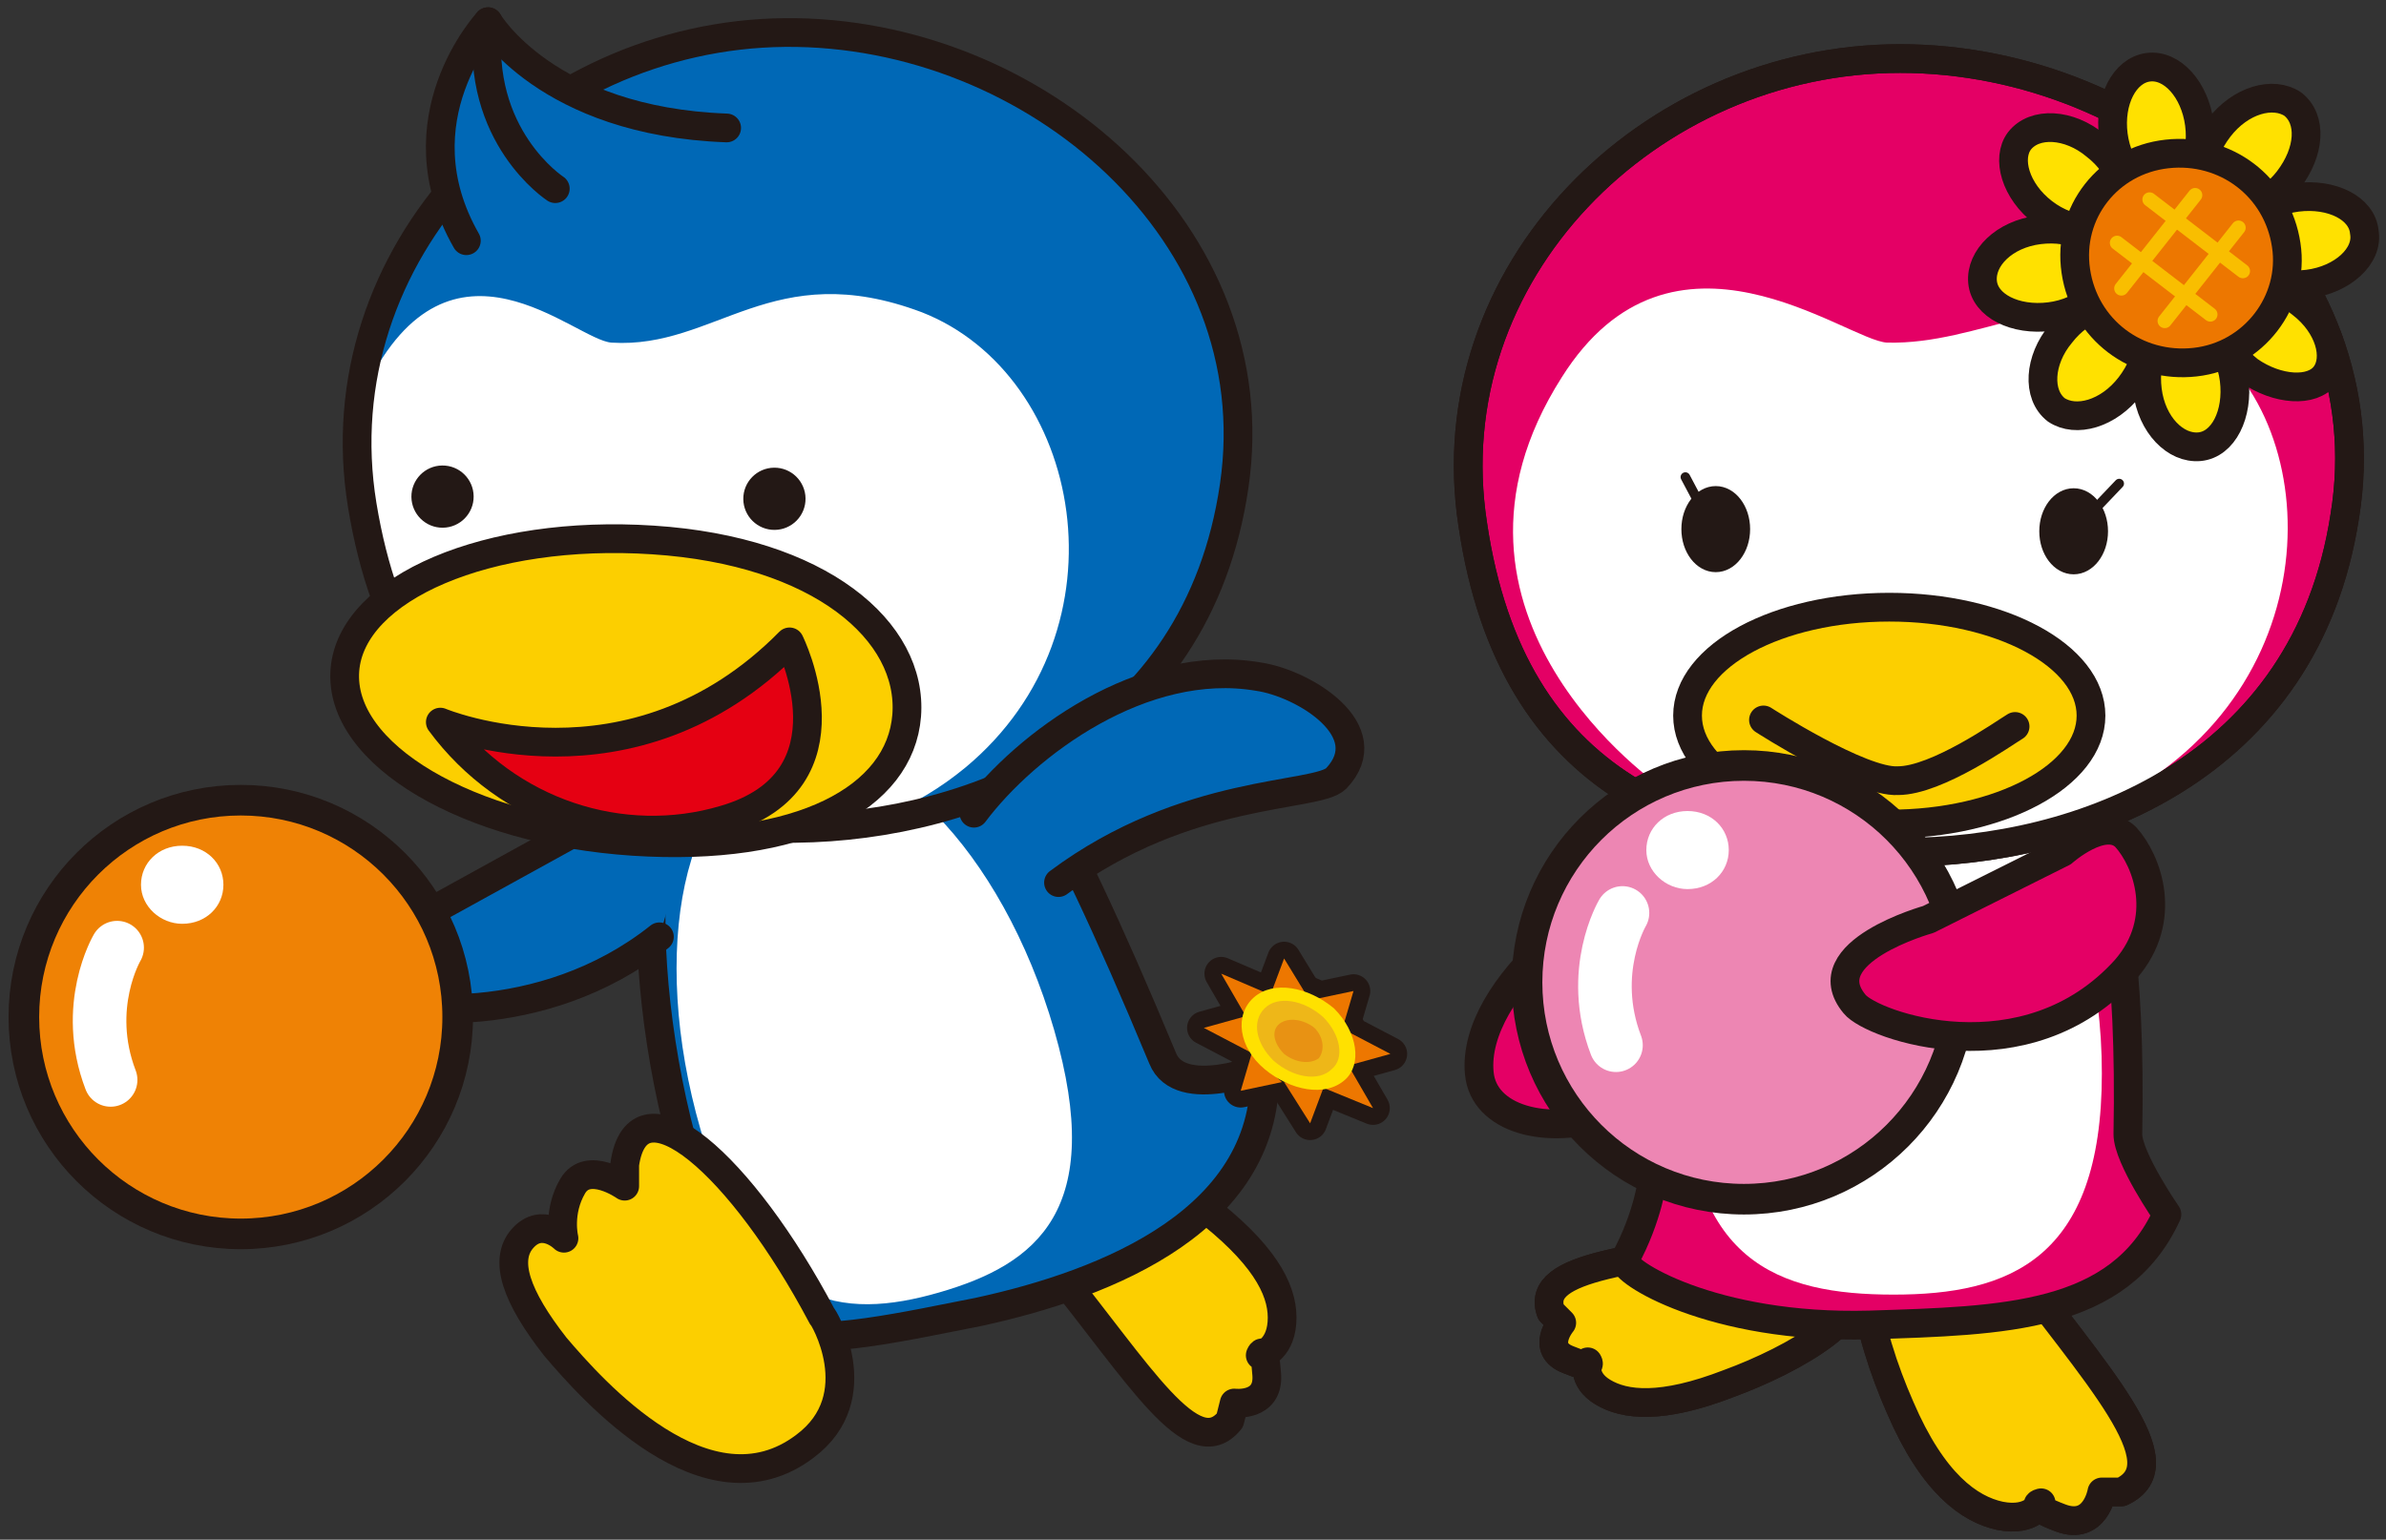 <?xml version="1.0" encoding="utf-8"?>
<!-- Generator: Adobe Illustrator 16.0.0, SVG Export Plug-In . SVG Version: 6.00 Build 0)  -->
<!DOCTYPE svg PUBLIC "-//W3C//DTD SVG 1.1//EN" "http://www.w3.org/Graphics/SVG/1.1/DTD/svg11.dtd">
<svg version="1.1" id="レイヤー_1" xmlns="http://www.w3.org/2000/svg" xmlns:xlink="http://www.w3.org/1999/xlink" x="0px"
	 y="0px" width="110px" height="71px" viewBox="0 0 110 71" enable-background="new 0 0 110 71" xml:space="preserve">
<rect x="0" y="0" width="110" height="71" fill="#333333" stroke="none"/>
<g>
	<g>
		<path fill="#FCCF00" d="M48.5,54.1c0.9-2.3,4.9-0.1,7.4,1.9c2.6,2.1,3.3,3.7,3.2,5c-0.1,1.3-1,1.5-1,1.5s0.2-0.6,0.3,0.9
			c0.1,1.5-1.5,1.3-1.5,1.3l-0.2,0.8c-1.7,2.1-4.2-2.2-8.1-7C48.6,58.4,47.3,56.9,48.5,54.1"/>
		<path fill="none" stroke="#231815" stroke-width="1.325" stroke-linecap="round" stroke-linejoin="round" d="M48.5,54.1
			c0.9-2.3,4.9-0.1,7.4,1.9c2.6,2.1,3.3,3.7,3.2,5c-0.1,1.3-1,1.5-1,1.5s0.2-0.6,0.3,0.9c0.1,1.5-1.5,1.3-1.5,1.3l-0.2,0.8
			c-1.7,2.1-4.2-2.2-8.1-7C48.6,58.4,47.3,56.9,48.5,54.1z"/>
		<path fill="#0068B6" d="M44.6,33c-2.9-0.3-10.6,1.5-13.1,3.2c-2.6,1.8-1.8,15.2,2.5,23.1c0,0,0,1.4,1.8,2.1
			c1.9,0.7,6.2-0.3,9.3-0.9c6-1.3,13.5-4.3,13.2-11.3c0,0-3.9,1.6-4.7-0.4C48.4,36.3,46.1,33.2,44.6,33"/>
		<path fill="none" stroke="#231815" stroke-width="1.325" stroke-linecap="round" stroke-linejoin="round" d="M44.6,33
			c-2.9-0.3-10.6,1.5-13.1,3.2c-2.6,1.8-1.8,15.2,2.5,23.1c0,0,0,1.4,1.8,2.1c1.9,0.7,6.2-0.3,9.3-0.9c6-1.3,13.5-4.3,13.2-11.3
			c0,0-3.9,1.6-4.7-0.4C48.4,36.3,46.1,33.2,44.6,33z"/>
		<path fill="#FFFFFF" d="M32.3,52.1c2.4,8.3,6.5,8.8,11,7.5c4.5-1.3,7.7-3.8,5.3-12.1c-2.4-8.3-8-14-12.5-12.7
			C31.5,36,29.9,43.8,32.3,52.1"/>
		<path fill="#0068B6" d="M30.4,43.2C25,47.5,18,46.7,17.2,45.8c-1.9-2.4,2.9-3.9,2.9-3.9l12.7-7"/>
		<path fill="none" stroke="#231815" stroke-width="1.325" stroke-linecap="round" stroke-linejoin="round" d="M30.4,43.2
			C25,47.5,18,46.7,17.2,45.8c-1.9-2.4,2.9-3.9,2.9-3.9l12.7-7"/>
		<path fill="#FCCF00" d="M37.1,66.7c-4.5,3.4-9.8-2.6-11.5-4.6c-1.8-2.3-2.4-4-1.5-5s1.9,0,1.9,0s-0.3-1.2,0.4-2.4
			c0.7-1.2,2.4,0,2.4,0l0-1c0.6-4.2,5.4,0,9.1,7C37.9,60.6,40.2,64.4,37.1,66.7"/>
		<path fill="none" stroke="#231815" stroke-width="1.325" stroke-linecap="round" stroke-linejoin="round" d="M37.1,66.7
			c-4.5,3.4-9.8-2.6-11.5-4.6c-1.8-2.3-2.4-4-1.5-5s1.9,0,1.9,0s-0.3-1.2,0.4-2.4c0.7-1.2,2.4,0,2.4,0l0-1c0.6-4.2,5.4,0,9.1,7
			C37.9,60.6,40.2,64.4,37.1,66.7z"/>
		<polygon fill="#ED7700" points="60.5,46.1 62.4,45.7 61.9,47.4 		"/>
		<polygon fill="none" stroke="#231815" stroke-width="1.546" stroke-linecap="round" stroke-linejoin="round" points="60.5,46.1 
			62.4,45.7 61.9,47.4 		"/>
		<polygon fill="#ED7700" points="59.1,49.9 57.2,50.3 57.7,48.6 		"/>
		<polygon fill="none" stroke="#231815" stroke-width="1.546" stroke-linecap="round" stroke-linejoin="round" points="59.1,49.9 
			57.2,50.3 57.7,48.6 		"/>
		<polygon fill="#ED7700" points="62.2,49.2 63.3,51.1 61.1,50.2 		"/>
		<polygon fill="none" stroke="#231815" stroke-width="1.546" stroke-linecap="round" stroke-linejoin="round" points="62.2,49.2 
			63.3,51.1 61.1,50.2 		"/>
		<polygon fill="#ED7700" points="57.4,46.8 56.3,44.9 58.4,45.8 		"/>
		<polygon fill="none" stroke="#231815" stroke-width="1.546" stroke-linecap="round" stroke-linejoin="round" points="57.4,46.8 
			56.3,44.9 58.4,45.8 		"/>
		<polygon fill="#ED7700" points="62,47.5 64.1,48.6 62.3,49.1 		"/>
		<polygon fill="none" stroke="#231815" stroke-width="1.546" stroke-linecap="round" stroke-linejoin="round" points="62,47.5 
			64.1,48.6 62.3,49.1 		"/>
		<polygon fill="#ED7700" points="57.6,48.5 55.5,47.4 57.3,46.9 		"/>
		<polygon fill="none" stroke="#231815" stroke-width="1.546" stroke-linecap="round" stroke-linejoin="round" points="57.6,48.5 
			55.5,47.4 57.3,46.9 		"/>
		<polygon fill="#ED7700" points="61,50.2 60.4,51.8 59.2,49.9 		"/>
		<polygon fill="none" stroke="#231815" stroke-width="1.546" stroke-linecap="round" stroke-linejoin="round" points="61,50.2 
			60.4,51.8 59.2,49.9 		"/>
		<polygon fill="#ED7700" points="58.6,45.8 59.2,44.2 60.3,46 		"/>
		<polygon fill="none" stroke="#231815" stroke-width="1.546" stroke-linecap="round" stroke-linejoin="round" points="58.6,45.8 
			59.2,44.2 60.3,46 		"/>
		<path fill="#F3D922" d="M62,49.8c-0.9,0.8-2.5,0.5-3.7-0.5c-1.2-1-1.4-2.5-0.5-3.3c0.9-0.8,2.5-0.5,3.7,0.5
			C62.6,47.6,62.8,49.1,62,49.8"/>
		<path fill="none" stroke="#231815" stroke-width="1.546" stroke-linecap="round" stroke-linejoin="round" d="M62,49.8
			c-0.9,0.8-2.5,0.5-3.7-0.5c-1.2-1-1.4-2.5-0.5-3.3c0.9-0.8,2.5-0.5,3.7,0.5C62.6,47.6,62.8,49.1,62,49.8z"/>
		<path fill="#EEB718" d="M61.4,49.3c-0.6,0.6-1.8,0.4-2.7-0.4c-0.8-0.8-1-1.8-0.4-2.4c0.6-0.6,1.8-0.4,2.7,0.4
			C61.8,47.7,62,48.8,61.4,49.3"/>
		<path fill="none" stroke="#231815" stroke-width="1.546" stroke-linecap="round" stroke-linejoin="round" d="M61.4,49.3
			c-0.6,0.6-1.8,0.4-2.7-0.4c-0.8-0.8-1-1.8-0.4-2.4c0.6-0.6,1.8-0.4,2.7,0.4C61.8,47.7,62,48.8,61.4,49.3z"/>
		<path fill="#E89213" d="M60.8,48.8c-0.4,0.3-1.1,0.2-1.6-0.2c-0.5-0.5-0.6-1.1-0.2-1.4c0.4-0.3,1.1-0.2,1.6,0.2
			C61,47.8,61.1,48.4,60.8,48.8"/>
		<path fill="none" stroke="#231815" stroke-width="1.546" stroke-linecap="round" stroke-linejoin="round" d="M60.8,48.8
			c-0.4,0.3-1.1,0.2-1.6-0.2c-0.5-0.5-0.6-1.1-0.2-1.4c0.4-0.3,1.1-0.2,1.6,0.2C61,47.8,61.1,48.4,60.8,48.8z"/>
		<polygon fill="#ED7700" points="60.5,46.1 62.4,45.7 61.9,47.4 		"/>
		<polygon fill="#ED7700" points="59.1,49.9 57.2,50.3 57.7,48.6 		"/>
		<polygon fill="#ED7700" points="62.2,49.2 63.3,51.1 61.1,50.2 		"/>
		<polygon fill="#ED7700" points="57.4,46.8 56.3,44.9 58.4,45.8 		"/>
		<polygon fill="#ED7700" points="62,47.5 64.1,48.6 62.3,49.1 		"/>
		<polygon fill="#ED7700" points="57.6,48.5 55.5,47.4 57.3,46.9 		"/>
		<polygon fill="#ED7700" points="61,50.2 60.4,51.8 59.2,49.9 		"/>
		<polygon fill="#ED7700" points="58.6,45.8 59.2,44.2 60.3,46 		"/>
		<path fill="#FFE100" d="M62,49.8c-0.9,0.8-2.5,0.5-3.7-0.5c-1.2-1-1.4-2.5-0.5-3.3c0.9-0.8,2.5-0.5,3.7,0.5
			C62.6,47.6,62.8,49.1,62,49.8"/>
		<path fill="#EEB718" d="M61.4,49.3c-0.6,0.6-1.8,0.4-2.7-0.4c-0.8-0.8-1-1.8-0.4-2.4c0.6-0.6,1.8-0.4,2.7,0.4
			C61.8,47.7,62,48.8,61.4,49.3"/>
		<path fill="#E89213" d="M60.8,48.8c-0.4,0.3-1.1,0.2-1.6-0.2c-0.5-0.5-0.6-1.1-0.2-1.4c0.4-0.3,1.1-0.2,1.6,0.2
			C61,47.8,61.1,48.4,60.8,48.8"/>
		<path fill="#0068B6" d="M56.9,22.4c-1.7,11.7-12,15.7-20.2,15.8c-9.5,0.1-18-2.7-20-14.9C14.8,11.7,24.6,1.6,36.2,1.5
			C47.7,1.4,58.6,10.8,56.9,22.4"/>
		<path fill="#FFFFFF" d="M22.7,35.4c0,0-8.5-12.1-5.8-17.6c3.9-7.9,9.6-2.1,11.3-2c4.8,0.3,7.4-4,14.3-1.4c7.4,2.9,9.7,14.6,2,21
			C35.4,42.9,22.7,35.4,22.7,35.4"/>
		<path fill="#231815" d="M21.6,22.9c0,0.7-0.5,1.2-1.2,1.2c-0.7,0-1.2-0.5-1.3-1.2s0.5-1.2,1.2-1.2C21,21.7,21.6,22.2,21.6,22.9"/>
		
			<ellipse transform="matrix(1 -1.041201e-02 1.041201e-02 1 -0.237 0.213)" fill="none" stroke="#231815" stroke-width="0.469" cx="20.4" cy="22.9" rx="1.2" ry="1.2"/>
		<path fill="#231815" d="M36.9,23c0,0.7-0.5,1.2-1.2,1.2c-0.7,0-1.2-0.5-1.3-1.2c0-0.7,0.5-1.2,1.2-1.2
			C36.4,21.7,36.9,22.3,36.9,23"/>
		
			<ellipse transform="matrix(1 -1.080063e-02 1.080063e-02 1 -0.246 0.387)" fill="none" stroke="#231815" stroke-width="0.469" cx="35.7" cy="23" rx="1.2" ry="1.2"/>
		<path fill="none" stroke="#231815" stroke-width="1.325" d="M56.9,22.4c-1.7,11.7-12,15.7-20.2,15.8c-9.5,0.1-18-2.7-20-14.9
			C14.8,11.7,24.6,1.6,36.2,1.5C47.7,1.4,58.6,10.8,56.9,22.4z"/>
		<path fill="#0068B6" d="M21.5,11.1c-3.2-5.6,1-10.1,1-10.1s2.7,4.6,11,4.9"/>
		<path fill="none" stroke="#231815" stroke-width="1.325" stroke-linecap="round" stroke-linejoin="round" d="M21.5,11.1
			c-3.2-5.6,1-10.1,1-10.1s2.7,4.6,11,4.9"/>
		<path fill="none" stroke="#231815" stroke-width="1.325" stroke-linecap="round" stroke-linejoin="round" d="M25.6,8.7
			c0,0-3.7-2.4-3.1-7.7"/>
		<path fill="#FCCF00" d="M41.8,33c-0.3,3.8-4.9,6.3-12.6,5.8c-7.6-0.5-13.6-4-13.3-7.9c0.3-3.8,6.6-6.5,14.2-6
			C37.8,25.4,42.1,29.1,41.8,33"/>
		<path fill="none" stroke="#231815" stroke-width="1.325" stroke-linecap="round" stroke-linejoin="round" d="M41.8,33
			c-0.3,3.8-4.9,6.3-12.6,5.8c-7.6-0.5-13.6-4-13.3-7.9c0.3-3.8,6.6-6.5,14.2-6C37.8,25.4,42.1,29.1,41.8,33z"/>
		<path fill="#E50012" d="M20.3,33.3c0,0,8.8,3.7,16.1-3.7c0,0,3.2,6.4-3,8.2C28.7,39.2,23.4,37.5,20.3,33.3"/>
		<path fill="none" stroke="#231815" stroke-width="1.325" stroke-linecap="round" stroke-linejoin="round" d="M20.3,33.3
			c0,0,8.8,3.7,16.1-3.7c0,0,3.2,6.4-3,8.2C28.7,39.2,23.4,37.5,20.3,33.3z"/>
		<path fill="#EF8205" d="M21.1,46.9c0,5.5-4.5,10-10,10c-5.5,0-10-4.5-10-10s4.5-10,10-10C16.6,36.9,21.1,41.4,21.1,46.9"/>
		
			<ellipse fill="none" stroke="#231815" stroke-width="1.411" stroke-linecap="round" stroke-linejoin="round" cx="11.1" cy="46.9" rx="10" ry="10"/>
		<path fill="#FFFFFF" d="M10.3,40.8c0,1-0.8,1.8-1.9,1.8c-1,0-1.9-0.8-1.9-1.8c0-1,0.8-1.8,1.9-1.8C9.5,39,10.3,39.8,10.3,40.8"/>
		<path fill="none" stroke="#FFFFFF" stroke-width="2.47" stroke-linecap="round" stroke-linejoin="round" d="M5.4,43.7
			c0,0-1.6,2.7-0.3,6.1"/>
		<path fill="#0068B6" d="M44.9,37.5c2.4-3.2,7.8-7.2,13.1-6.3c2.1,0.3,5.7,2.5,3.6,4.7c-0.9,0.9-6.9,0.4-12.8,4.8"/>
		<path fill="none" stroke="#231815" stroke-width="1.325" stroke-linecap="round" stroke-linejoin="round" d="M44.9,37.5
			c2.4-3.2,7.8-7.2,13.1-6.3c2.1,0.3,5.7,2.5,3.6,4.7c-0.9,0.9-6.9,0.4-12.8,4.8"/>
	</g>
	<g>
		<path fill="#FCCF00" d="M85.3,58.8c1.3,1.7-2.6,3.9-5.6,5c-3.1,1.2-4.8,1-5.8,0.4c-1-0.6-0.7-1.4-0.7-1.4s0.3,0.4-0.9-0.1
			c-1.3-0.5-0.3-1.7-0.3-1.7l-0.5-0.5c-0.8-2.2,4.1-2.4,10.1-3.5C81.7,57.1,83.6,56.7,85.3,58.8"/>
		<path fill="none" stroke="#231815" stroke-width="1.325" stroke-linecap="round" stroke-linejoin="round" d="M85.3,58.8
			c1.3,1.7-2.6,3.9-5.6,5c-3.1,1.2-4.8,1-5.8,0.4c-1-0.6-0.7-1.4-0.7-1.4s0.3,0.4-0.9-0.1c-1.3-0.5-0.3-1.7-0.3-1.7l-0.5-0.5
			c-0.8-2.2,4.1-2.4,10.1-3.5C81.7,57.1,83.6,56.7,85.3,58.8z"/>
		<path fill="#FCCF00" d="M85.3,58.8c1.3,1.7-2.6,3.9-5.6,5c-3.1,1.2-4.8,1-5.8,0.4c-1-0.6-0.7-1.4-0.7-1.4s0.3,0.4-0.9-0.1
			c-1.3-0.5-0.3-1.7-0.3-1.7l-0.5-0.5c-0.8-2.2,4.1-2.4,10.1-3.5C81.7,57.1,83.6,56.7,85.3,58.8"/>
		<path fill="none" stroke="#231815" stroke-width="1.325" stroke-linecap="round" stroke-linejoin="round" d="M85.3,58.8
			c1.3,1.7-2.6,3.9-5.6,5c-3.1,1.2-4.8,1-5.8,0.4c-1-0.6-0.7-1.4-0.7-1.4s0.3,0.4-0.9-0.1c-1.3-0.5-0.3-1.7-0.3-1.7l-0.5-0.5
			c-0.8-2.2,4.1-2.4,10.1-3.5C81.7,57.1,83.6,56.7,85.3,58.8z"/>
		<path fill="#FCCF00" d="M87.7,56.1c-2.9,0.3-1.6,5.4-0.1,8.8c1.5,3.5,3.2,4.7,4.6,5c1.5,0.3,1.9-0.6,1.9-0.6s-0.7,0.1,0.9,0.7
			c1.6,0.6,1.9-1.2,1.9-1.2l0.9,0c2.8-1.3-1.2-5.4-5.4-11.1C92.5,57.5,91.2,55.7,87.7,56.1"/>
		<path fill="none" stroke="#231815" stroke-width="1.325" stroke-linecap="round" stroke-linejoin="round" d="M87.7,56.1
			c-2.9,0.3-1.6,5.4-0.1,8.8c1.5,3.5,3.2,4.7,4.6,5c1.5,0.3,1.9-0.6,1.9-0.6s-0.7,0.1,0.9,0.7c1.6,0.6,1.9-1.2,1.9-1.2l0.9,0
			c2.8-1.3-1.2-5.4-5.4-11.1C92.5,57.5,91.2,55.7,87.7,56.1z"/>
		<path fill="#FCCF00" d="M87.7,56.1c-2.9,0.3-1.6,5.4-0.1,8.8c1.5,3.5,3.2,4.7,4.6,5c1.5,0.3,1.9-0.6,1.9-0.6s-0.7,0.1,0.9,0.7
			c1.6,0.6,1.9-1.2,1.9-1.2l0.9,0c2.8-1.3-1.2-5.4-5.4-11.1C92.5,57.5,91.2,55.7,87.7,56.1"/>
		<path fill="none" stroke="#231815" stroke-width="1.325" stroke-linecap="round" stroke-linejoin="round" d="M87.7,56.1
			c-2.9,0.3-1.6,5.4-0.1,8.8c1.5,3.5,3.2,4.7,4.6,5c1.5,0.3,1.9-0.6,1.9-0.6s-0.7,0.1,0.9,0.7c1.6,0.6,1.9-1.2,1.9-1.2l0.9,0
			c2.8-1.3-1.2-5.4-5.4-11.1C92.5,57.5,91.2,55.7,87.7,56.1z"/>
		<path fill="#E40065" d="M76.8,40.7c-2.7,0-9,4.8-8.6,8.8c0.2,2.1,3.1,2.9,6,1.9c1.2-0.4,1.7-2.6,1.4-4.8"/>
		<path fill="none" stroke="#231815" stroke-width="1.325" stroke-linecap="round" stroke-linejoin="round" d="M76.8,40.7
			c-2.7,0-9,4.8-8.6,8.8c0.2,2.1,3.1,2.9,6,1.9c1.2-0.4,1.7-2.6,1.4-4.8"/>
		<path fill="#E40065" d="M93.4,34.5C90.7,33.4,82.8,33,79.9,34c-2.7,0.9-5.3,9.2-3.7,20.3c0,0-0.2,1.8-1.3,3.8
			c-0.2,0.5,4,3.2,11.3,3c6.2-0.2,11.5-0.3,13.7-5.1c0,0-1.8-2.6-1.8-3.7C98.4,36.6,94.9,35.1,93.4,34.5"/>
		<path fill="none" stroke="#231815" stroke-width="1.325" stroke-linecap="round" stroke-linejoin="round" d="M93.4,34.5
			C90.7,33.4,82.8,33,79.9,34c-2.7,0.9-5.3,9.2-3.7,20.3c0,0-0.2,1.8-1.3,3.8c-0.2,0.5,4,3.2,11.3,3c6.2-0.2,11.5-0.3,13.7-5.1
			c0,0-1.8-2.6-1.8-3.7C98.4,36.6,94.9,35.1,93.4,34.5z"/>
		<path fill="#FFFFFF" d="M77.7,49.5c0,8.7,4.3,10.2,9.6,10.2c5.3,0,9.6-1.6,9.6-10.2c0-8.7-4.3-15.7-9.6-15.7
			C82,33.8,77.7,40.8,77.7,49.5"/>
		<path fill="#E40065" d="M108.1,23.8c-1.8,11.7-12.2,15.5-20.4,15.5c-9.5,0-18-2.9-19.8-15.1C66.1,12.6,76,2.7,87.6,2.7
			C99.2,2.7,110,12.2,108.1,23.8"/>
		<path fill="none" stroke="#231815" stroke-width="1.325" d="M108.1,23.8c-1.8,11.7-12.2,15.5-20.4,15.5c-9.5,0-18-2.9-19.8-15.1
			C66.1,12.6,76,2.7,87.6,2.7C99.2,2.7,110,12.2,108.1,23.8z"/>
		<path fill="#FFFFFF" d="M76.6,36.3c0,0-11.6-7.9-4.6-18.9c5.1-8.1,13.1-1.7,15-1.6c4.3,0.1,7.9-2.7,12.6-1.1
			c6.9,2.2,8.7,14.6,0,20.9C89.4,42.8,76.6,36.3,76.6,36.3"/>
		
			<line fill="none" stroke="#231815" stroke-width="0.442" stroke-linecap="round" stroke-linejoin="round" x1="77.7" y1="22" x2="78.6" y2="23.7"/>
		<path fill="#231815" d="M80.4,24.4c0,0.9-0.6,1.7-1.3,1.7c-0.7,0-1.3-0.8-1.3-1.7c0-0.9,0.6-1.7,1.3-1.7
			C79.9,22.7,80.4,23.5,80.4,24.4"/>
		<ellipse fill="none" stroke="#231815" stroke-width="0.569" cx="79.1" cy="24.4" rx="1.3" ry="1.7"/>
		
			<line fill="none" stroke="#231815" stroke-width="0.442" stroke-linecap="round" stroke-linejoin="round" x1="97.7" y1="22.3" x2="95.7" y2="24.4"/>
		<path fill="#231815" d="M96.9,24.5c0,0.9-0.6,1.7-1.3,1.7c-0.7,0-1.3-0.8-1.3-1.7s0.6-1.7,1.3-1.7C96.3,22.8,96.9,23.5,96.9,24.5"
			/>
		<ellipse fill="none" stroke="#231815" stroke-width="0.569" cx="95.6" cy="24.5" rx="1.3" ry="1.7"/>
		<path fill="#FCCF00" d="M96.3,33c0,2.8-4.1,5-9.3,5c-5.1,0-9.3-2.2-9.3-5c0-2.8,4.1-5,9.3-5C92.2,28,96.3,30.2,96.3,33"/>
		
			<ellipse fill="none" stroke="#231815" stroke-width="1.325" stroke-linecap="round" stroke-linejoin="round" cx="87.1" cy="33" rx="9.3" ry="5"/>
		<path fill="none" stroke="#231815" stroke-width="1.325" stroke-linecap="round" stroke-linejoin="round" d="M81.3,33.2
			c0,0,4.5,2.9,6.2,2.8c1.8,0,4.9-2.2,5.4-2.5"/>
		<path fill="none" stroke="#231815" stroke-width="1.325" d="M108.1,23.8c-1.8,11.7-12.2,15.5-20.4,15.5c-9.5,0-18-2.9-19.8-15.1
			C66.1,12.6,76,2.7,87.6,2.7C99.2,2.7,110,12.2,108.1,23.8z"/>
		<path fill="#FFE100" d="M106.4,13.1c-1.6,0.2-3-0.5-3.1-1.6c-0.1-1.1,1-2.2,2.6-2.4c1.6-0.2,3,0.5,3.1,1.6
			C109.2,11.8,108,12.9,106.4,13.1"/>
		<path fill="none" stroke="#231815" stroke-width="1.325" stroke-linecap="round" stroke-linejoin="round" d="M106.4,13.1
			c-1.6,0.2-3-0.5-3.1-1.6c-0.1-1.1,1-2.2,2.6-2.4c1.6-0.2,3,0.5,3.1,1.6C109.2,11.8,108,12.9,106.4,13.1z"/>
		<path fill="#FFE100" d="M94.5,14.6c-1.6,0.2-3-0.5-3.1-1.6c-0.1-1.1,1-2.2,2.6-2.4c1.6-0.2,3,0.5,3.1,1.6
			C97.3,13.3,96.1,14.4,94.5,14.6"/>
		<path fill="none" stroke="#231815" stroke-width="1.325" stroke-linecap="round" stroke-linejoin="round" d="M94.5,14.6
			c-1.6,0.2-3-0.5-3.1-1.6c-0.1-1.1,1-2.2,2.6-2.4c1.6-0.2,3,0.5,3.1,1.6C97.3,13.3,96.1,14.4,94.5,14.6z"/>
		<path fill="#FFE100" d="M99,18c-0.2-1.6,0.5-3,1.6-3.1c1.1-0.1,2.2,1,2.4,2.6c0.2,1.6-0.5,3-1.6,3.1C100.3,20.7,99.2,19.6,99,18"
			/>
		<path fill="none" stroke="#231815" stroke-width="1.325" stroke-linecap="round" stroke-linejoin="round" d="M99,18
			c-0.2-1.6,0.5-3,1.6-3.1c1.1-0.1,2.2,1,2.4,2.6c0.2,1.6-0.5,3-1.6,3.1C100.3,20.7,99.2,19.6,99,18z"/>
		<path fill="#FFE100" d="M97.4,6.2c-0.2-1.6,0.5-3,1.6-3.1c1.1-0.1,2.2,1,2.4,2.6c0.2,1.6-0.5,3-1.6,3.1
			C98.7,8.9,97.6,7.8,97.4,6.2"/>
		
			<ellipse transform="matrix(-0.992 0.13 -0.13 -0.992 198.786 -1.091)" fill="none" stroke="#231815" stroke-width="1.325" stroke-linecap="round" stroke-linejoin="round" cx="99.4" cy="5.9" rx="2" ry="2.9"/>
		<path fill="#FFE100" d="M103.7,17.1c-1.3-1-1.7-2.5-1.1-3.3c0.7-0.9,2.3-0.8,3.5,0.2c1.3,1,1.7,2.5,1.1,3.3
			C106.6,18.1,105,18,103.7,17.1"/>
		<path fill="none" stroke="#231815" stroke-width="1.325" stroke-linecap="round" stroke-linejoin="round" d="M103.7,17.1
			c-1.3-1-1.7-2.5-1.1-3.3c0.7-0.9,2.3-0.8,3.5,0.2c1.3,1,1.7,2.5,1.1,3.3C106.6,18.1,105,18,103.7,17.1z"/>
		<path fill="#FFE100" d="M94.2,9.8c-1.3-1-1.7-2.5-1.1-3.3c0.7-0.9,2.3-0.8,3.5,0.2c1.3,1,1.7,2.5,1.1,3.3
			C97.1,10.8,95.5,10.8,94.2,9.8"/>
		<path fill="none" stroke="#231815" stroke-width="1.325" stroke-linecap="round" stroke-linejoin="round" d="M94.2,9.8
			c-1.3-1-1.7-2.5-1.1-3.3c0.7-0.9,2.3-0.8,3.5,0.2c1.3,1,1.7,2.5,1.1,3.3C97.1,10.8,95.5,10.8,94.2,9.8z"/>
		<path fill="#FFE100" d="M95,15.4c1-1.3,2.5-1.7,3.4-1.1c0.9,0.7,0.8,2.2-0.2,3.5c-1,1.3-2.5,1.7-3.4,1.1
			C93.9,18.2,94,16.6,95,15.4"/>
		<path fill="none" stroke="#231815" stroke-width="1.325" stroke-linecap="round" stroke-linejoin="round" d="M95,15.4
			c1-1.3,2.5-1.7,3.4-1.1c0.9,0.7,0.8,2.2-0.2,3.5c-1,1.3-2.5,1.7-3.4,1.1C93.9,18.2,94,16.6,95,15.4z"/>
		<path fill="#FFE100" d="M102.3,5.9c1-1.3,2.5-1.7,3.4-1.1c0.9,0.7,0.8,2.2-0.2,3.5c-1,1.3-2.5,1.7-3.4,1.1
			C101.2,8.7,101.3,7.2,102.3,5.9"/>
		<path fill="none" stroke="#231815" stroke-width="1.325" stroke-linecap="round" stroke-linejoin="round" d="M102.3,5.9
			c1-1.3,2.5-1.7,3.4-1.1c0.9,0.7,0.8,2.2-0.2,3.5c-1,1.3-2.5,1.7-3.4,1.1C101.2,8.7,101.3,7.2,102.3,5.9z"/>
		<path fill="#ED7700" d="M101.2,16.7c-2.7,0.3-5.1-1.5-5.5-4.2c-0.4-2.7,1.5-5.1,4.2-5.4c2.7-0.3,5.1,1.5,5.5,4.2
			C105.8,13.9,103.9,16.4,101.2,16.7"/>
		<path fill="none" stroke="#231815" stroke-width="1.325" stroke-linecap="round" stroke-linejoin="round" d="M101.2,16.7
			c-2.7,0.3-5.1-1.5-5.5-4.2c-0.4-2.7,1.5-5.1,4.2-5.4c2.7-0.3,5.1,1.5,5.5,4.2C105.8,13.9,103.9,16.4,101.2,16.7z"/>
		
			<line fill="none" stroke="#F9BE00" stroke-width="0.662" stroke-linecap="round" stroke-linejoin="round" x1="103.4" y1="12.5" x2="99.1" y2="9.2"/>
		
			<line fill="none" stroke="#F9BE00" stroke-width="0.662" stroke-linecap="round" stroke-linejoin="round" x1="101.9" y1="14.5" x2="97.6" y2="11.2"/>
		
			<line fill="none" stroke="#F9BE00" stroke-width="0.662" stroke-linecap="round" stroke-linejoin="round" x1="99.8" y1="14.8" x2="103.2" y2="10.5"/>
		
			<line fill="none" stroke="#F9BE00" stroke-width="0.662" stroke-linecap="round" stroke-linejoin="round" x1="97.8" y1="13.3" x2="101.2" y2="9"/>
		<path fill="#ED86B3" d="M90.5,45.3c0,5.5-4.5,10-10,10c-5.5,0-10-4.5-10-10c0-5.5,4.5-10,10-10C86,35.3,90.5,39.8,90.5,45.3"/>
		
			<ellipse fill="none" stroke="#231815" stroke-width="1.411" stroke-linecap="round" stroke-linejoin="round" cx="80.4" cy="45.3" rx="10" ry="10"/>
		<path fill="#FFFFFF" d="M79.7,39.2c0,1-0.8,1.8-1.9,1.8c-1,0-1.9-0.8-1.9-1.8s0.8-1.8,1.9-1.8C78.9,37.4,79.7,38.2,79.7,39.2"/>
		<path fill="none" stroke="#FFFFFF" stroke-width="2.47" stroke-linecap="round" stroke-linejoin="round" d="M74.8,42.1
			c0,0-1.6,2.7-0.3,6.1"/>
		<path fill="#E40065" d="M98,44.7c-4.6,5.1-11.7,2.6-12.5,1.6c-2-2.4,3.4-3.9,3.4-3.9l6.2-3.1c0,0,1.9-1.7,2.9-0.7
			C99,39.7,100,42.4,98,44.7"/>
		<path fill="none" stroke="#231815" stroke-width="1.325" stroke-linecap="round" stroke-linejoin="round" d="M98,44.7
			c-4.6,5.1-11.7,2.6-12.5,1.6c-2-2.4,3.4-3.9,3.4-3.9l6.2-3.1c0,0,1.9-1.7,2.9-0.7C99,39.7,100,42.4,98,44.7z"/>
	</g>
</g>
</svg>
